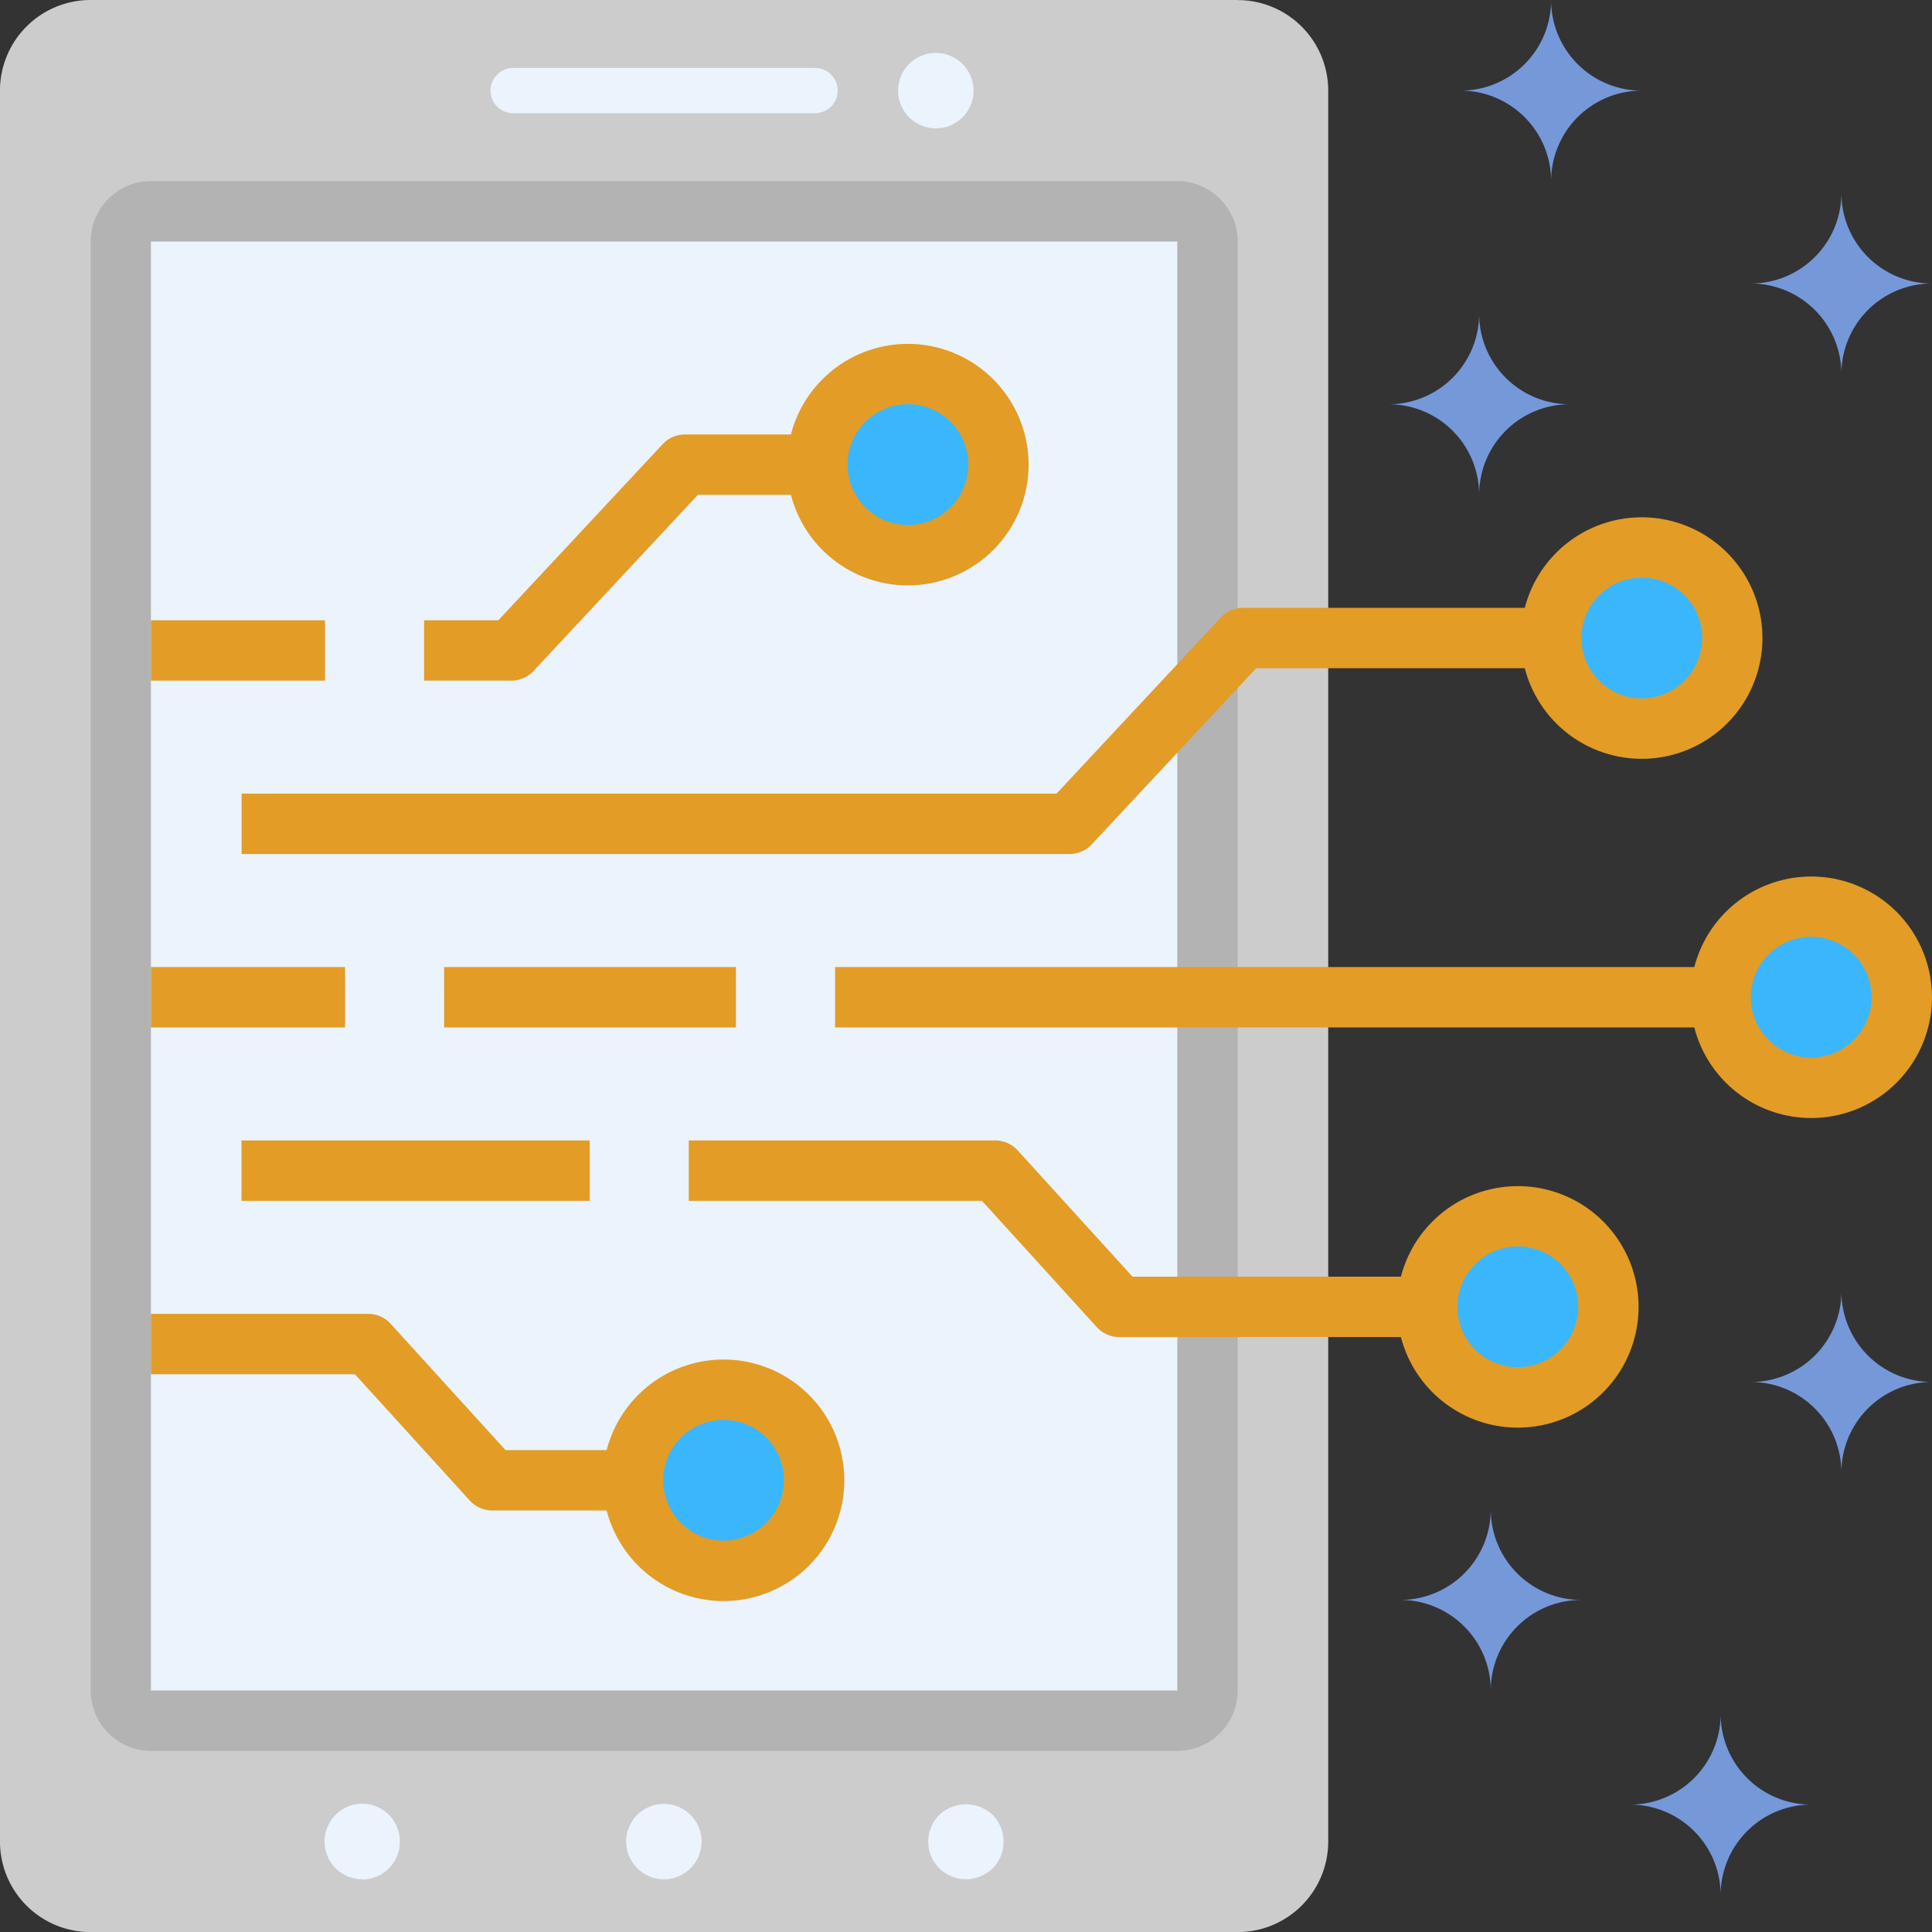 <?xml version="1.0" encoding="UTF-8"?> <svg xmlns="http://www.w3.org/2000/svg" width="70" height="70" viewBox="0 0 70 70"><rect x="0" y="0" width="70" height="70" fill="#333333" stroke="none"/><defs><style> .cls-1 { fill: #ccc; } .cls-2 { fill: #ebf3fd; } .cls-3 { fill: #b3b3b3; } .cls-4 { fill: #e39c26; } .cls-5 { fill: #3ab7fc; } .cls-6 { fill: #7598d9; } </style></defs><g id="icon_IoT_Solution_04" data-name="icon_IoT Solution 04" transform="translate(19918.986 -1854.116)"><path id="Path_20158" data-name="Path 20158" class="cls-1" d="M44.857,470.116H3.294A3.282,3.282,0,0,0,.013,473.4v63.438a3.281,3.281,0,0,0,3.281,3.281H44.857a3.281,3.281,0,0,0,3.281-3.281V473.4a3.282,3.282,0,0,0-3.281-3.281" transform="translate(-19919 1384)"></path><path id="Path_20159" data-name="Path 20159" class="cls-2" d="M42.123,477.225H6.029a2.187,2.187,0,0,0-2.187,2.188v51.406a2.187,2.187,0,0,0,2.187,2.187H42.123a2.188,2.188,0,0,0,2.188-2.187V479.413a2.188,2.188,0,0,0-2.188-2.188" transform="translate(-19919 1384)"></path><path id="Path_20160" data-name="Path 20160" class="cls-3" d="M42.67,476.678H5.482A2.188,2.188,0,0,0,3.3,478.866v52.5a2.188,2.188,0,0,0,2.187,2.188H42.67a2.188,2.188,0,0,0,2.187-2.188v-52.5a2.188,2.188,0,0,0-2.187-2.188m0,54.688H5.482v-52.5H42.67Z" transform="translate(-19919 1384)"></path><path id="Path_20161" data-name="Path 20161" class="cls-2" d="M29.545,474.218H18.607a.82.82,0,0,1,0-1.641H29.545a.82.82,0,0,1,0,1.641" transform="translate(-19919 1384)"></path><path id="Path_20162" data-name="Path 20162" class="cls-2" d="M13.134,538.207a1.4,1.4,0,0,1-.963-.4,1.418,1.418,0,0,1-.4-.962,1.4,1.4,0,0,1,.4-.973,1.362,1.362,0,0,1,2.33.973,1.364,1.364,0,0,1-1.367,1.367" transform="translate(-19919 1384)"></path><path id="Path_20163" data-name="Path 20163" class="cls-2" d="M22.7,536.829a1.367,1.367,0,1,1,1.367,1.378,1.374,1.374,0,0,1-1.367-1.378" transform="translate(-19919 1384)"></path><path id="Path_20164" data-name="Path 20164" class="cls-2" d="M35.019,538.207a1.4,1.4,0,0,1-.974-.4,1.376,1.376,0,0,1-.4-.962,1.4,1.4,0,0,1,.4-.973,1.418,1.418,0,0,1,1.936,0,1.388,1.388,0,0,1,.394.973,1.362,1.362,0,0,1-.394.962,1.413,1.413,0,0,1-.962.4" transform="translate(-19919 1384)"></path><path id="Path_20165" data-name="Path 20165" class="cls-2" d="M35.288,473.4a1.367,1.367,0,1,1-1.367-1.367,1.368,1.368,0,0,1,1.367,1.367" transform="translate(-19919 1384)"></path><path id="Path_20166" data-name="Path 20166" class="cls-4" d="M22.95,524.843H17.845a1.093,1.093,0,0,1-.809-.358l-4.163-4.578H5.481V517.72h7.876a1.093,1.093,0,0,1,.809.358l4.163,4.577H22.95Z" transform="translate(-19919 1384)"></path><path id="Path_20167" data-name="Path 20167" class="cls-4" d="M51.727,518.56H40.564a1.1,1.1,0,0,1-.81-.358l-4.162-4.578H24.97v-2.187H36.076a1.093,1.093,0,0,1,.809.358l4.162,4.577h10.68Z" transform="translate(-19919 1384)"></path><rect id="Rectangle_15687" data-name="Rectangle 15687" class="cls-4" width="12.616" height="2.188" transform="translate(-19910.236 1895.437)"></rect><rect id="Rectangle_15688" data-name="Rectangle 15688" class="cls-4" width="32.088" height="2.188" transform="translate(-19888.73 1889.154)"></rect><rect id="Rectangle_15689" data-name="Rectangle 15689" class="cls-4" width="10.573" height="2.188" transform="translate(-19902.895 1889.154)"></rect><rect id="Rectangle_15690" data-name="Rectangle 15690" class="cls-4" width="7.034" height="2.188" transform="translate(-19913.518 1889.154)"></rect><path id="Path_20168" data-name="Path 20168" class="cls-4" d="M18.546,494.777H15.38v-2.188h2.691l5.958-6.385a1.1,1.1,0,0,1,.8-.347h4.8v2.188H25.3l-5.958,6.385a1.1,1.1,0,0,1-.8.347" transform="translate(-19919 1384)"></path><rect id="Rectangle_15691" data-name="Rectangle 15691" class="cls-4" width="6.307" height="2.188" transform="translate(-19913.518 1876.589)"></rect><path id="Path_20169" data-name="Path 20169" class="cls-4" d="M38.768,501.059h-30v-2.188H38.293l5.959-6.385a1.093,1.093,0,0,1,.8-.347H56.215v2.188H45.526l-5.958,6.385a1.1,1.1,0,0,1-.8.347" transform="translate(-19919 1384)"></path><path id="Path_20170" data-name="Path 20170" class="cls-5" d="M65.638,509.529a3.281,3.281,0,1,1,3.281-3.281,3.285,3.285,0,0,1-3.281,3.281" transform="translate(-19919 1384)"></path><path id="Path_20171" data-name="Path 20171" class="cls-5" d="M59.5,496.514a3.281,3.281,0,1,1,3.281-3.281,3.285,3.285,0,0,1-3.281,3.281" transform="translate(-19919 1384)"></path><path id="Path_20172" data-name="Path 20172" class="cls-5" d="M32.907,490.232a3.281,3.281,0,1,1,3.281-3.281,3.285,3.285,0,0,1-3.281,3.281" transform="translate(-19919 1384)"></path><path id="Path_20173" data-name="Path 20173" class="cls-5" d="M55.008,520.748a3.281,3.281,0,1,1,3.281-3.281,3.285,3.285,0,0,1-3.281,3.281" transform="translate(-19919 1384)"></path><path id="Path_20174" data-name="Path 20174" class="cls-5" d="M26.231,527.031a3.281,3.281,0,1,1,3.281-3.281,3.285,3.285,0,0,1-3.281,3.281" transform="translate(-19919 1384)"></path><path id="Path_20175" data-name="Path 20175" class="cls-4" d="M65.638,501.874a4.375,4.375,0,1,0,4.375,4.374,4.375,4.375,0,0,0-4.375-4.374m0,6.562a2.188,2.188,0,1,1,2.188-2.188,2.191,2.191,0,0,1-2.188,2.188" transform="translate(-19919 1384)"></path><path id="Path_20176" data-name="Path 20176" class="cls-4" d="M63.871,493.233a4.375,4.375,0,1,0-4.375,4.376,4.374,4.374,0,0,0,4.375-4.376M59.5,495.421a2.188,2.188,0,1,1,2.188-2.188,2.191,2.191,0,0,1-2.188,2.188" transform="translate(-19919 1384)"></path><path id="Path_20177" data-name="Path 20177" class="cls-4" d="M32.907,482.576a4.375,4.375,0,1,0,4.375,4.374,4.374,4.374,0,0,0-4.375-4.374m0,6.562A2.188,2.188,0,1,1,35.1,486.95a2.191,2.191,0,0,1-2.188,2.188" transform="translate(-19919 1384)"></path><path id="Path_20178" data-name="Path 20178" class="cls-4" d="M55.008,513.092a4.375,4.375,0,1,0,4.375,4.374,4.374,4.374,0,0,0-4.375-4.374m0,6.562a2.188,2.188,0,1,1,2.188-2.188,2.19,2.19,0,0,1-2.188,2.188" transform="translate(-19919 1384)"></path><path id="Path_20179" data-name="Path 20179" class="cls-4" d="M26.231,519.375a4.375,4.375,0,1,0,4.375,4.374,4.374,4.374,0,0,0-4.375-4.374m0,6.562a2.188,2.188,0,1,1,2.188-2.188,2.19,2.19,0,0,1-2.188,2.188" transform="translate(-19919 1384)"></path><path id="Path_20180" data-name="Path 20180" class="cls-6" d="M63.45,480.388a3.279,3.279,0,0,1,3.281,3.281,3.28,3.28,0,0,1,3.281-3.281,3.28,3.28,0,0,1-3.281-3.281,3.279,3.279,0,0,1-3.281,3.281" transform="translate(-19919 1384)"></path><path id="Path_20181" data-name="Path 20181" class="cls-6" d="M50.325,484.763a3.279,3.279,0,0,1,3.281,3.281,3.28,3.28,0,0,1,3.281-3.281,3.28,3.28,0,0,1-3.281-3.281,3.279,3.279,0,0,1-3.281,3.281" transform="translate(-19919 1384)"></path><path id="Path_20182" data-name="Path 20182" class="cls-6" d="M52.933,473.4a3.279,3.279,0,0,1,3.281,3.281,3.28,3.28,0,0,1,3.281-3.281,3.28,3.28,0,0,1-3.281-3.281,3.279,3.279,0,0,1-3.281,3.281" transform="translate(-19919 1384)"></path><path id="Path_20183" data-name="Path 20183" class="cls-6" d="M50.746,528.085a3.279,3.279,0,0,1,3.281,3.281,3.28,3.28,0,0,1,3.281-3.281,3.28,3.28,0,0,1-3.281-3.281,3.279,3.279,0,0,1-3.281,3.281" transform="translate(-19919 1384)"></path><path id="Path_20184" data-name="Path 20184" class="cls-6" d="M63.45,520.188a3.279,3.279,0,0,1,3.281,3.281,3.28,3.28,0,0,1,3.281-3.281,3.28,3.28,0,0,1-3.281-3.281,3.279,3.279,0,0,1-3.281,3.281" transform="translate(-19919 1384)"></path><path id="Path_20185" data-name="Path 20185" class="cls-6" d="M59.075,535.5a3.279,3.279,0,0,1,3.281,3.281,3.28,3.28,0,0,1,3.281-3.281,3.28,3.28,0,0,1-3.281-3.281,3.279,3.279,0,0,1-3.281,3.281" transform="translate(-19919 1384)"></path></g></svg> 